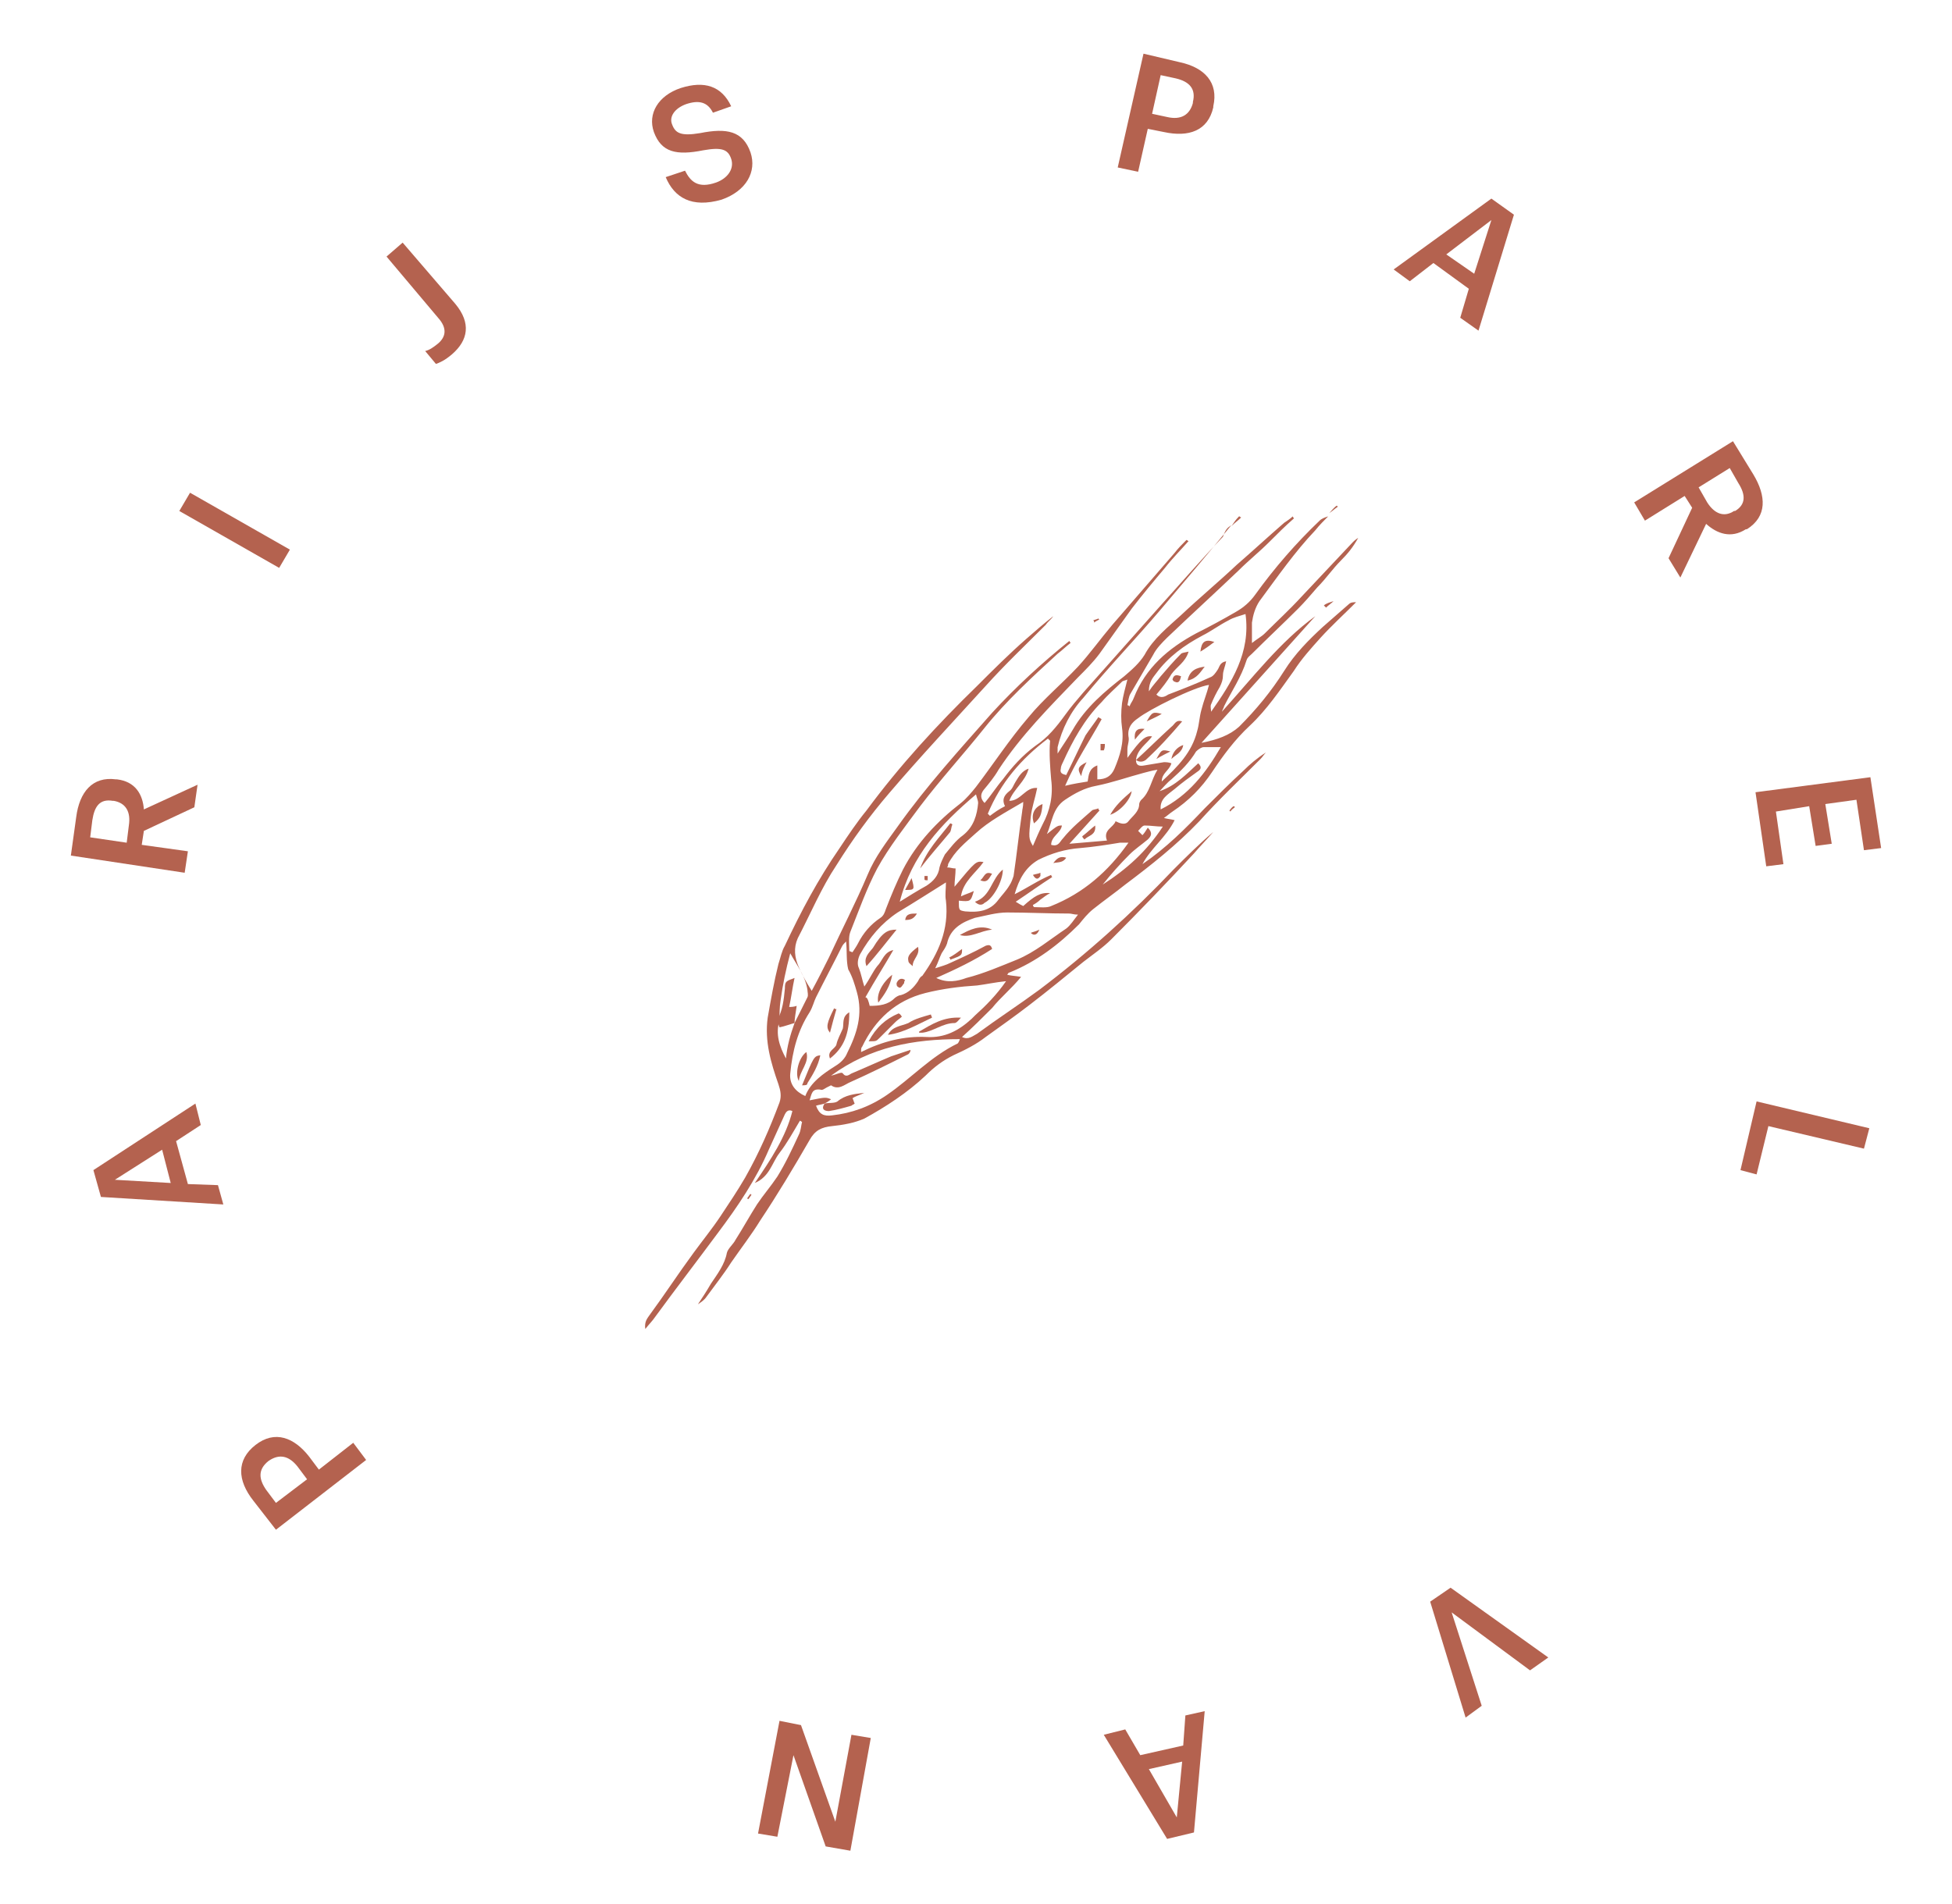 <?xml version="1.0" encoding="utf-8"?>
<!-- Generator: Adobe Illustrator 23.0.3, SVG Export Plug-In . SVG Version: 6.00 Build 0)  -->
<svg version="1.1" id="Layer_1" xmlns="http://www.w3.org/2000/svg" xmlns:xlink="http://www.w3.org/1999/xlink" x="0px" y="0px"
	 viewBox="0 0 181.8 177.4" style="enable-background:new 0 0 181.8 177.4;" xml:space="preserve">
<style type="text/css">
	.st0{fill:#B4624F;}
</style>
<g>
	<g>
		<g>
			<path class="st0" d="M106.5,5l3.4,0.8c2.3,0.5,3.6,1.9,3.1,4.1l0,0.1c-0.5,2.2-2.3,2.8-4.6,2.3l-1.5-0.3l-0.9,4l-1.9-0.4L106.5,5
				z M108.7,10.9c1.3,0.3,2.1-0.2,2.4-1.3l0-0.1c0.3-1.2-0.3-1.9-1.6-2.2L108.1,7l-0.8,3.6L108.7,10.9z"/>
			<path class="st0" d="M138.9,18.5L141,20l-3.3,10.8l-1.7-1.2l0.8-2.7l-3.3-2.4l-2.2,1.7l-1.5-1.1L138.9,18.5z M134.7,23.7l2.6,1.8
				l1.6-5L134.7,23.7z"/>
			<path class="st0" d="M161.4,41.1l1.9,3.1c1.2,2,1.3,3.9-0.6,5.1l-0.1,0c-1.4,0.9-2.7,0.4-3.7-0.5l-2.4,5l-1.1-1.8l2.2-4.7
				l-0.7-1.1l-3.7,2.3l-1-1.7L161.4,41.1z M159,46.8c0.7,1.1,1.6,1.4,2.5,0.8l0.1,0c1-0.6,1-1.5,0.3-2.6l-0.8-1.4l-2.9,1.8L159,46.8
				z"/>
			<path class="st0" d="M174.2,72.4l1,6.6l-1.6,0.2l-0.7-4.7l-2.9,0.4l0.6,3.7l-1.5,0.2l-0.6-3.7l-3.1,0.5l0.7,4.9l-1.6,0.2l-1-6.9
				L174.2,72.4z"/>
			<path class="st0" d="M174.1,105.1l-0.5,1.9l-8.9-2.1l-1.1,4.5l-1.5-0.4l1.5-6.4L174.1,105.1z"/>
			<path class="st0" d="M144.2,154.4l-1.7,1.2l-7.3-5.4l2.8,8.7l-1.5,1.1l-3.3-10.8l1.9-1.3L144.2,154.4z"/>
			<path class="st0" d="M111.2,170.7l-2.5,0.6l-5.9-9.7l2-0.5l1.4,2.4l4-0.9l0.2-2.8l1.8-0.4L111.2,170.7z M110.1,164.1l-3.1,0.7
				l2.6,4.5L110.1,164.1z"/>
			<path class="st0" d="M79.2,172.4l-2.3-0.4l-3-8.5l-1.5,7.6l-1.8-0.3l2-10.5l2,0.4l3.2,9l1.5-8.1l1.8,0.3L79.2,172.4z"/>
			<path class="st0" d="M25.7,142.5l-2.1-2.7c-1.5-1.9-1.6-3.8,0.2-5.2l0,0c1.8-1.4,3.6-0.7,5,1.1l0.9,1.2l3.2-2.5l1.2,1.6
				L25.7,142.5z M27.7,136.6c-0.8-1-1.7-1.2-2.7-0.5l0,0c-1,0.8-0.9,1.7-0.2,2.7l0.9,1.2l2.9-2.2L27.7,136.6z"/>
			<path class="st0" d="M9.4,111.5L8.7,109l9.5-6.2l0.5,2l-2.3,1.5l1.1,4l2.8,0.1l0.5,1.8L9.4,111.5z M15.9,110.2l-0.8-3.1l-4.4,2.8
				L15.9,110.2z"/>
			<path class="st0" d="M6.6,79.7l0.5-3.6c0.3-2.3,1.5-3.8,3.7-3.5l0.1,0c1.7,0.2,2.4,1.4,2.5,2.8l5-2.3l-0.3,2.1l-4.7,2.2l-0.2,1.3
				l4.3,0.6l-0.3,2L6.6,79.7z M12,76.9c0.2-1.3-0.3-2.1-1.4-2.3l-0.1,0c-1.2-0.2-1.7,0.5-1.9,1.8l-0.2,1.6l3.4,0.5L12,76.9z"/>
			<path class="st0" d="M16.7,47.6l1-1.7l9.3,5.3l-1,1.7L16.7,47.6z"/>
			<path class="st0" d="M40.6,33.9l-1-1.2c0.4-0.1,0.7-0.3,1.2-0.7c0.7-0.6,0.9-1.4,0-2.4L36,23.9l1.5-1.3l4.9,5.7
				c1.5,1.8,1.2,3.4-0.3,4.7C41.4,33.6,40.9,33.8,40.6,33.9z"/>
			<path class="st0" d="M62,16.5l1.8-0.6c0.5,1,1.2,1.7,2.9,1.1c1.1-0.4,1.7-1.3,1.4-2.2s-0.9-1.1-2.6-0.8c-2.5,0.5-3.9,0.2-4.6-1.7
				c-0.6-1.7,0.4-3.4,2.5-4.1c2.2-0.7,3.8-0.2,4.7,1.7l-1.7,0.6c-0.5-1-1.3-1.2-2.5-0.8c-1.1,0.4-1.6,1.2-1.3,1.9
				c0.3,0.8,0.8,1.1,2.6,0.8c2.5-0.5,4-0.2,4.7,1.8c0.6,1.8-0.4,3.6-2.7,4.4C64.4,19.4,62.8,18.4,62,16.5z"/>
		</g>
	</g>
	<g>
		<path class="st0" d="M114.7,48.9c-2.2,2.7-4.5,5.4-6.7,8c-2.3,2.7-4.8,5.3-7.1,8.1c-1.2,1.3-2,2.9-2.4,4.6c0,0.1,0,0.3,0,0.6
			c0.5-0.8,1-1.5,1.4-2.2c1.2-2.1,3-3.6,4.8-5c0.7-0.6,1.4-1.2,1.9-2c0.8-1.5,2.2-2.6,3.4-3.7c1.7-1.6,3.5-3.1,5.2-4.7
			c1.5-1.3,2.9-2.6,4.4-3.9c0.3-0.2,0.6-0.4,0.8-0.6c0,0.1,0.1,0.1,0.1,0.2c-0.8,0.7-1.5,1.4-2.3,2.2c-0.9,0.9-1.9,1.7-2.8,2.6
			c-2.2,2.1-4.5,4.2-6.7,6.3c-0.5,0.5-1,1-1.3,1.6c-0.7,1.2-1.4,2.4-2.1,3.6c-0.2,0.3-0.2,0.7-0.3,1.1c0.1,0,0.1,0,0.2,0.1
			c0.1-0.3,0.3-0.5,0.4-0.8c1.1-2.8,3.2-4.6,5.8-6c1.2-0.6,2.5-1.3,3.7-2c0.7-0.4,1.3-0.9,1.8-1.6c1.8-2.5,3.8-4.8,6-6.9
			c0.2-0.2,0.5-0.3,0.8-0.4l0,0c-0.4,0.4-0.8,0.8-1.2,1.3c-1.9,2-3.5,4.3-5.2,6.6c-0.4,0.6-0.6,1.3-0.7,2c0,0.6,0,1.1,0,1.9
			c0.5-0.4,0.9-0.6,1.2-0.9c1.1-1.1,2.3-2.2,3.4-3.4c1.6-1.7,3.2-3.4,4.8-5.1c0.1-0.1,0.2-0.2,0.5-0.4c-0.5,0.9-1,1.5-1.6,2.1
			c-0.8,0.8-1.4,1.7-2.2,2.5c-0.6,0.7-1.2,1.4-1.8,2c-1.4,1.4-2.9,2.8-4.3,4.2c-0.2,0.2-0.4,0.3-0.5,0.6c-0.5,1.6-1.4,2.9-2.1,4.3
			c0,0.1-0.1,0.2-0.2,0.5c2.9-3.2,5.4-6.5,8.7-8.9c-3.5,3.9-7,7.8-10.6,11.8c1.5-0.3,2.6-0.7,3.5-1.5c1.6-1.6,3-3.3,4.2-5.2
			c1-1.6,2.3-2.9,3.6-4.1c0.8-0.7,1.6-1.4,2.4-2.1c0.2-0.2,0.4-0.2,0.7-0.2c-1.1,1.1-2.3,2.2-3.3,3.3c-0.9,1-1.8,2-2.5,3.1
			c-1.3,1.8-2.5,3.6-4.1,5.1c-1.4,1.3-2.5,2.8-3.5,4.3c-1,1.5-2.2,2.7-3.7,3.7c-0.3,0.2-0.5,0.4-0.8,0.6c0.4,0.1,0.6,0.1,1,0.2
			c-0.8,1.6-2.2,2.6-3,4.1c2.2-1.5,4-3.3,5.8-5.2c1.2-1.2,2.4-2.4,3.6-3.5c0.6-0.6,1.3-1.2,2.1-1.7c-0.2,0.2-0.3,0.4-0.5,0.6
			c-1.9,1.9-3.9,3.8-5.7,5.8c-2.1,2.2-4.5,4.1-6.9,5.9c-1,0.8-2,1.5-3,2.3c-0.5,0.4-0.9,0.9-1.3,1.4c-1.9,1.9-4,3.5-6.5,4.5
			c-0.1,0-0.1,0.1-0.2,0.2c0.4,0.1,0.7,0.1,1.3,0.2c-0.9,1.1-1.9,1.9-2.7,2.9c-0.9,0.9-1.8,1.8-2.8,2.7c0.6,0.3,1-0.1,1.4-0.3
			c1.9-1.4,3.9-2.7,5.8-4.1c4.5-3.4,8.6-7.1,12.5-11.2c1.2-1.2,2.4-2.4,3.7-3.5c-0.6,0.7-1.2,1.3-1.8,2c-2.5,2.7-5.1,5.4-7.7,8
			c-0.8,0.8-1.7,1.4-2.6,2.1c-1.6,1.3-3.3,2.7-5,4c-1.3,1-2.7,2-4.1,3c-0.9,0.7-1.9,1.2-3,1.7c-1,0.5-1.8,1.1-2.6,1.9
			c-1.7,1.6-3.7,2.9-5.7,4c-0.9,0.4-2,0.6-3,0.7c-1,0.1-1.6,0.4-2.1,1.3c-1.5,2.6-3,5.1-4.6,7.5c-0.8,1.3-1.8,2.6-2.7,3.9
			c-0.7,1.1-1.5,2.1-2.3,3.2c-0.2,0.3-0.5,0.5-0.8,0.7c0.4-0.6,0.8-1.2,1.2-1.9c0.6-0.9,1.3-1.8,1.5-2.9c0.1-0.4,0.6-0.8,0.8-1.2
			c0.7-1.1,1.3-2.2,2-3.3c0.6-0.9,1.3-1.7,1.9-2.6c0.8-1.3,1.4-2.6,2-3.9c0.2-0.4,0.2-0.8,0.3-1.2c-0.1,0-0.1-0.1-0.2-0.1
			c-0.6,1-1.2,2.1-1.9,3c-0.7,0.9-0.9,2.2-2.3,2.8c1.5-2.2,2.9-4.3,3.5-6.7c-0.4-0.2-0.6,0.1-0.7,0.3c-0.5,1.1-1,2.2-1.5,3.3
			c-1.2,2.8-2.9,5.3-4.7,7.7c-2,2.7-4,5.3-5.9,7.9c-0.2,0.3-0.5,0.6-0.9,1.1c-0.1-0.7,0.2-1,0.4-1.3c1.4-1.9,2.7-3.9,4.1-5.8
			c0.8-1.1,1.7-2.2,2.5-3.4c0.8-1.2,1.6-2.4,2.3-3.6c1.3-2.3,2.3-4.6,3.2-7c0.2-0.6,0.1-1.1-0.1-1.7c-0.7-2-1.3-4-1-6.2
			c0.3-1.7,0.6-3.4,1-5c0.2-0.6,0.3-1.2,0.6-1.7c1.5-3.2,3.1-6.2,5.1-9.1c0.8-1.2,1.6-2.4,2.5-3.5c3.1-4.2,6.6-8,10.3-11.6
			c1.5-1.5,3-3,4.6-4.4c0.8-0.7,1.6-1.4,2.5-2.1c-0.2,0.3-0.5,0.5-0.7,0.8c-1.9,1.9-3.8,3.7-5.6,5.7c-3,3.3-6.1,6.6-9,10
			c-1.8,2.1-3.4,4.3-4.9,6.7c-1.4,2.1-2.4,4.5-3.6,6.8c-0.4,0.9-0.3,1.8,0.1,2.7c0.3,0.7,0.7,1.4,1.2,2.2c0.6-1.1,1.1-2.1,1.6-3.1
			c1.2-2.6,2.5-5.1,3.6-7.7c0.7-1.7,1.8-3.1,2.8-4.5c2.7-3.8,5.8-7.2,8.8-10.6c2.2-2.4,4.7-4.7,7.2-6.7c0,0.1,0.1,0.1,0.1,0.2
			c-0.4,0.3-0.8,0.7-1.2,1c-2.4,2.2-4.8,4.4-6.8,6.9c-2,2.5-4.1,4.8-6,7.3c-1.4,1.9-2.9,3.8-4,5.8c-1,1.9-1.7,3.9-2.5,5.9
			c-0.2,0.5-0.1,1.2-0.1,1.8c0.1,0,0.2,0.1,0.3,0.1c0.2-0.3,0.4-0.6,0.5-0.8c0.5-1,1.2-1.8,2.1-2.4c0.3-0.2,0.4-0.5,0.5-0.8
			c0.5-1.3,1-2.5,1.6-3.7c1.3-2.5,3.2-4.5,5.4-6.2c0.5-0.4,1-1,1.4-1.5c1.6-2.1,3.1-4.4,4.9-6.5c1.4-1.7,3.1-3.1,4.6-4.7
			c1.1-1.2,2.1-2.6,3.2-3.9c1.9-2.2,3.9-4.5,5.8-6.7c0.3-0.4,0.7-0.8,1.1-1.2c0.1,0,0.1,0.1,0.2,0.1c-0.7,0.8-1.5,1.6-2.2,2.5
			c-1.1,1.3-2.1,2.5-3.1,3.8c-1,1.4-2,2.8-3,4.2c-0.6,0.8-1.3,1.5-2,2.2c-2.6,2.7-5.3,5.4-7.4,8.6c-0.4,0.7-0.9,1.3-1.4,1.9
			c-0.3,0.4-0.3,0.8,0.1,1.2c0.6-0.7,1.1-1.5,1.7-2.2c0.9-1.2,1.8-2.2,3-3.1c1.2-0.8,2-1.8,2.8-2.9c0.5-0.7,1.1-1.4,1.7-2.1
			c2.4-2.7,4.8-5.4,7.2-8.1c1.9-2.1,3.8-4.3,5.8-6.4C114.2,49.1,114.5,49.1,114.7,48.9L114.7,48.9z M74,95.3
			c0.4-0.8,0.8-1.6,1.2-2.4c0.1-0.2,0-0.5,0-0.7c-0.2-1.3-1-2.3-1.6-3.4c-0.4,1.5-0.7,2.9-0.9,4.4c-0.1,0.6-0.1,1.3-0.1,1.9
			c-0.4,1.2,0,2.4,0.6,3.5C73.3,97.5,73.6,96.4,74,95.3z M105.8,70.8L105.8,70.8c0,0.5,0.3,0.6,0.8,0.5c0.6-0.1,1.2-0.2,1.8-0.3
			c0.2,0,0.4,0,0.7,0.1c-0.2,0.7-0.9,0.9-0.9,1.7c1.5-1.4,2.8-2.7,3.3-4.7c0.2-0.7,0.2-1.3,0.4-2c0.2-0.8,0.5-1.5,0.7-2.3
			c-1.4,0.2-5.6,2.3-6.6,3.1c-0.6,0.4-1,0.9-0.9,1.7c0.1,0.4-0.1,0.8-0.1,1.2c0,0.2,0,0.4,0,0.8c1.3-1.8,1.7-2.1,2.3-2
			C106.8,69.3,105.9,69.8,105.8,70.8z M76.8,102.8c-0.3,0.1-0.5,0.1-0.8,0.2c0.3,0.8,0.7,1,1.5,0.9c1.8-0.2,3.5-0.8,5.1-1.9
			c2.2-1.5,4.1-3.6,6.6-4.8c0,0,0.1-0.1,0.2-0.4c-4.3,0-8.3,0.7-12,3.4c0.5-0.1,1-0.4,1.1-0.2c0.3,0.4,0.6,0.1,0.8,0
			c1.2-0.5,2.5-1.1,3.7-1.6c0.6-0.2,1.2-0.4,1.8-0.6c0,0.2-0.1,0.3-0.2,0.4c-1.8,0.9-3.6,1.8-5.4,2.6c-0.5,0.2-1.1,0.8-1.8,0.3
			c0,0-0.2,0.1-0.4,0.2c-0.2,0.1-0.4,0.3-0.6,0.2c-0.8-0.1-0.8,0.4-1,1c1.5-0.3,1.5-0.3,2-0.1C77.3,102.5,77,102.7,76.8,102.8
			L76.8,102.8z M81,93.7c0.9,0,1.7-0.1,2.3-0.7c0.1-0.1,0.4-0.3,0.6-0.3c0.7-0.2,1.2-0.7,1.6-1.3c0.1-0.2,0.2-0.4,0.4-0.5
			c1.5-2.1,2.5-4.3,2.2-7c-0.1-0.5,0-1.1,0-1.7c-1.6,1-3,1.9-4.5,2.8c-1.5,1-2.6,2.3-3.5,3.9c-0.2,0.4-0.3,0.9-0.1,1.3
			c0.2,0.5,0.3,1.1,0.5,1.7c0.5-0.7,0.8-1.4,1.2-1.9c0.5-0.5,0.6-1.3,1.5-1.5c-0.8,1.4-1.7,2.8-2.6,4.4C80.8,92.9,80.9,93.3,81,93.7
			z M87.2,91.1c1,0.5,2,0.3,2.8,0c1.6-0.4,3.2-1.1,4.7-1.7c1.7-0.7,3.1-1.9,4.6-2.9c0.4-0.3,0.7-0.8,1.1-1.3c-0.4,0-0.6-0.1-0.8-0.1
			c-1.9,0-3.9-0.1-5.8-0.1c-1,0-2,0.3-3,0.5c-1.2,0.4-2.3,1-2.6,2.4c-0.1,0.3-0.3,0.6-0.5,0.9c-0.2,0.4-0.3,0.8-0.6,1.4
			c0.6-0.2,1-0.3,1.4-0.5c1.1-0.5,2.2-1,3.3-1.6c0.3-0.1,0.5-0.1,0.6,0.3C90.7,89.5,89,90.3,87.2,91.1z M78.8,87.7
			c-0.2,0.2-0.3,0.3-0.4,0.5c-0.8,1.6-1.6,3.1-2.4,4.7c-0.2,0.4-0.3,0.9-0.6,1.4c-1.1,1.7-1.6,3.6-1.8,5.7c-0.1,1,0.5,1.7,1.4,2.1
			c0.5-1.3,1.7-2.1,2.8-2.8c0.5-0.3,0.9-0.7,1.1-1.2c0.9-1.8,1.5-3.6,0.9-5.7c-0.2-0.7-0.4-1.4-0.8-2.1
			C78.8,89.5,78.9,88.6,78.8,87.7z M89.3,83.9c0,0.9,0,0.9,0.6,1c1.2,0.1,2.3,0,3.1-1.1c0.3-0.4,0.7-0.8,1-1.3
			c0.2-0.3,0.3-0.6,0.4-0.9c0.3-2,0.5-4,0.8-6c0-0.2,0.1-0.4,0.1-0.9c-1.7,1-3.2,1.8-4.4,2.9c-1,0.9-2,1.7-2.6,2.9
			c0,0.1,0,0.2-0.1,0.3c0.3,0,0.5,0.1,0.8,0.1c0,0.6-0.1,1.1-0.1,1.7c2-2.4,2-2.4,2.7-2.3c-0.7,1-1.9,1.8-2.1,3.2
			c0.4-0.2,0.8-0.3,1.2-0.5C90.4,84,90.4,84,89.3,83.9z M80.2,98c2-1,4-1.5,6.1-1.4c1.7,0.1,3-0.6,4.2-1.7c0.1-0.1,0.2-0.2,0.3-0.3
			c1-0.9,2-1.9,2.9-3.2c-1,0.1-1.9,0.3-2.7,0.4c-1.6,0.1-3.2,0.3-4.8,0.7c-2.8,0.7-4.7,2.5-5.9,5C80.2,97.6,80.2,97.7,80.2,98z
			 M107.8,71.7c-0.6,0.1-0.9,0.2-1.3,0.3c-1.5,0.4-2.9,0.9-4.4,1.2c-1.1,0.2-2,0.7-2.9,1.3c-1.2,0.8-1.2,2.1-1.7,3.2
			c1-0.8,1-0.8,1.4-0.8c-0.1,0.7-1,1-1,1.8c0.7,0.2,0.8-0.3,1.1-0.6c0.8-1,1.8-1.8,2.7-2.6c0.1-0.1,0.4-0.1,0.6-0.2
			c0,0.1,0,0.1,0.1,0.2c-0.9,1-1.8,2-2.8,3.1c1.2-0.1,2.3-0.2,3.5-0.3c-0.4-1,0.6-1.2,0.8-1.8c0.4,0.2,0.9,0.4,1.2,0
			c0.4-0.5,1-0.9,1-1.6c0-0.1,0.1-0.3,0.2-0.4C107.1,73.8,107.2,72.7,107.8,71.7z M116,57.2c-0.6,0.2-1.1,0.3-1.6,0.6
			c-0.8,0.4-1.6,1-2.4,1.4c-1.7,0.9-3.2,2-4.3,3.5c-0.3,0.4-0.7,0.8-0.7,1.7c0.4-0.6,0.8-1,1.1-1.4c0.6-0.7,1.2-1.4,1.9-2.1
			c0.1-0.1,0.3-0.1,0.7-0.2c-0.3,1-1.1,1.4-1.6,2.1c-0.4,0.7-0.9,1.3-1.4,1.9c0.4,0.4,0.8,0.2,1.1,0c1.3-0.5,2.6-1,3.9-1.6
			c0.3-0.1,0.5-0.4,0.7-0.7c0.2-0.3,0.2-0.7,0.8-0.8c-0.1,0.5-0.3,0.9-0.3,1.3c0,0.4-0.1,0.7-0.3,1.1c-0.3,0.5-0.6,1.1-0.8,1.6
			c-0.1,0.2,0,0.5,0,0.7C114.7,63.6,116.5,60.8,116,57.2z M105.1,78.5c-0.3,0-0.6,0-0.8,0c-1.2,0.2-2.5,0.4-3.7,0.5
			c-1.4,0.1-2.7,0.5-3.9,1.1c-1.2,0.7-1.8,1.8-2.2,3.2c1.2-0.6,2.2-1.3,3.4-1.8c0,0.1,0.1,0.2,0.1,0.2c-1.1,0.7-2.2,1.5-3.4,2.3
			c0.3,0.2,0.5,0.3,0.7,0.4c1-0.9,1.6-1.3,2.5-1.2c-0.4,0.2-0.6,0.4-0.9,0.6c-0.2,0.2-0.5,0.4-0.7,0.5c0,0.1,0.1,0.2,0.1,0.2
			c0.5,0,1.2,0.1,1.6-0.1C100.9,83.2,103.2,81.2,105.1,78.5z M102.3,66.8c0.1,0.1,0.2,0.1,0.3,0.2c-1.1,2-2.4,3.9-3.4,6.2
			c0.8-0.2,1.5-0.3,2.1-0.4c0.1-0.6,0.1-1.2,0.9-1.5c0,0.5,0,0.9,0,1.3c0.8,0,1.3-0.3,1.6-1c0.5-1.2,0.9-2.4,0.7-3.8
			c-0.1-0.7-0.1-1.5,0-2.3c0.1-0.7,0.3-1.4,0.5-2.2c-0.2,0.1-0.4,0.1-0.5,0.2c-0.6,0.6-1.3,1.2-1.9,1.9C101,67,99.9,69,99,71
			c-0.1,0.2-0.2,0.4-0.2,0.6c-0.1,0.4,0.1,0.5,0.5,0.6c0.6-1.2,1.2-2.5,1.8-3.7C101.5,67.9,101.9,67.4,102.3,66.8z M93.6,75.1
			c-0.3-0.6-0.1-1,0.4-1.4c0.3-0.2,0.4-0.6,0.6-0.9c0.3-0.5,0.6-1,1.2-1.2c-0.3,1.2-1.4,1.9-1.8,3c1.1,0,1.5-1.3,2.6-1.2
			c-0.2,1-0.5,1.8-0.6,2.7c-0.2,2-0.2,2,0.2,2.7c0.3-0.7,0.6-1.4,0.9-2c0.7-1.3,1-2.7,0.8-4.2c-0.1-1.2-0.2-2.4-0.1-3.6
			c0,0-0.1-0.1-0.2-0.2c-2.5,1.9-4.4,4.1-5.6,7c0.1,0.1,0.1,0.1,0.2,0.2C92.6,75.7,93,75.4,93.6,75.1z M83.8,84
			c0.8-0.5,1.6-1,2.5-1.5c0.6-0.4,1.1-0.9,1.2-1.7c0.1-0.4,0.3-0.8,0.5-1.2c0.5-0.6,1-1.3,1.7-1.8c1-0.8,1.3-1.9,1.4-3
			c0-0.2-0.1-0.4-0.2-0.8C87.6,76.8,84.9,79.7,83.8,84z M113.7,69.6c-0.6,0-1.1,0-1.6,0c-0.2,0-0.5,0.2-0.7,0.4
			c-0.6,1-1.4,1.8-2.3,2.6c-0.4,0.3-0.8,0.8-1.1,1.1c1.5-0.5,2.5-1.6,3.6-2.6c0.4,0.4,0.2,0.6-0.1,0.8c-0.7,0.5-1.4,1-2.1,1.6
			c-0.6,0.5-1.4,0.9-1.3,1.9C110.7,74.1,112.3,72,113.7,69.6z M106.9,77.1c0.5,0.5,0.3,0.8,0,1.1c-0.6,0.5-1.2,0.9-1.7,1.4
			c-0.9,0.9-1.7,1.8-2.5,2.8c2.2-1.4,4.1-3.1,5.6-5.4c-0.6,0-1.1-0.1-1.7-0.1c-0.2,0-0.4,0.3-0.6,0.5c0.1,0.1,0.3,0.3,0.4,0.4
			C106.6,77.6,106.7,77.4,106.9,77.1z"/>
		<path class="st0" d="M114.7,49c0.2-0.3,0.4-0.6,0.7-0.9c0.1,0,0.1,0.1,0.2,0.1C115.3,48.5,115,48.7,114.7,49
			C114.7,48.9,114.7,49,114.7,49z"/>
		<path class="st0" d="M124.2,56c-0.2,0.2-0.5,0.4-0.7,0.6c-0.1-0.1-0.1-0.1-0.2-0.2C123.5,56.2,123.9,56.1,124.2,56z"/>
		<path class="st0" d="M123.8,47.8c0.2-0.2,0.4-0.5,0.7-0.7c0,0,0.1,0.1,0.1,0.1C124.3,47.4,124.1,47.6,123.8,47.8
			C123.8,47.8,123.8,47.8,123.8,47.8z"/>
		<path class="st0" d="M101.8,57.8c0.2-0.1,0.4-0.1,0.5-0.2c0,0,0,0.1,0.1,0.1c-0.2,0.1-0.4,0.2-0.5,0.3
			C101.9,57.9,101.9,57.8,101.8,57.8z"/>
		<path class="st0" d="M70,111.3c-0.1,0.1-0.2,0.3-0.3,0.4c0,0-0.1,0-0.1-0.1c0.1-0.1,0.2-0.3,0.3-0.4C69.9,111.3,70,111.3,70,111.3
			z"/>
		<path class="st0" d="M115,75.2c-0.1,0.1-0.3,0.2-0.4,0.4c0,0,0,0-0.1-0.1c0.1-0.1,0.2-0.3,0.4-0.4C114.9,75.1,115,75.1,115,75.2z"
			/>
		<path class="st0" d="M83.5,86.6c-0.9,1.1-1.8,2.3-2.8,3.4c-0.3-0.8,0.2-1.2,0.6-1.7C82.2,86.8,82.7,86.6,83.5,86.6z"/>
		<path class="st0" d="M81.8,93.4c-0.2-0.8,0.4-1.9,1.3-2.6C82.9,91.9,82.4,92.6,81.8,93.4z"/>
		<path class="st0" d="M85.5,88.2C85.7,89,85,89.3,85,90c-0.2-0.2-0.4-0.3-0.4-0.5C84.5,89.1,84.7,88.8,85.5,88.2z"/>
		<path class="st0" d="M84.3,91.3c-0.1,0.1-0.1,0.3-0.1,0.3c-0.2,0.2-0.3,0.6-0.6,0.3c-0.1,0-0.1-0.3-0.1-0.3
			C83.6,91.3,83.9,91,84.3,91.3z"/>
		<path class="st0" d="M84.3,85.7c0.1-0.6,0.5-0.6,1.1-0.6C85.1,85.6,84.8,85.7,84.3,85.7z"/>
		<path class="st0" d="M89.4,87.1c0.9-0.5,1.9-1,3-0.5C91.3,86.7,90.4,87.4,89.4,87.1z"/>
		<path class="st0" d="M88.4,89.2c0.4-0.2,0.8-0.5,1.2-0.8c0,0.6,0,0.6-1.1,1C88.5,89.3,88.5,89.3,88.4,89.2z"/>
		<path class="st0" d="M96,86.9c0.2-0.1,0.4-0.1,0.8-0.3C96.6,87.1,96.3,87.2,96,86.9z"/>
		<path class="st0" d="M79.1,94.3c0,2-0.5,3.3-1.8,4.3c-0.3-0.7,0.5-0.9,0.6-1.3c0.1-0.5,0.4-1,0.6-1.5
			C78.6,95.3,78.4,94.7,79.1,94.3z"/>
		<path class="st0" d="M74.7,101.1c1.1-2.7,1.1-2.7,1.7-2.8c-0.2,1-0.7,1.8-1.2,2.6C75.2,101.1,75,101.1,74.7,101.1z"/>
		<path class="st0" d="M74.4,100.7c-0.4-0.7,0-2.2,0.7-2.7C75.4,99,74.5,99.7,74.4,100.7z"/>
		<path class="st0" d="M77.9,94c-0.2,0.7-0.4,1.4-0.6,2.2c-0.4-0.5-0.3-0.9,0.4-2.3C77.7,94,77.8,94,77.9,94z"/>
		<path class="st0" d="M90.8,84c1.5-0.5,1.5-2.1,2.6-3c0,1.1-0.9,2.7-1.7,3.1C91.5,84.3,91.2,84.4,90.8,84z"/>
		<path class="st0" d="M92.4,81.4c-0.3,0.4-0.4,0.9-1.1,0.6C91.7,81.7,91.7,81.1,92.4,81.4z"/>
		<path class="st0" d="M76.8,102.8c0.4-0.1,0.9,0,1.2-0.2c0.7-0.6,1.6-0.7,2.5-0.8c-0.4,0.2-0.8,0.3-1.1,0.5
			c0.1,0.2,0.1,0.3,0.2,0.5c-0.1,0.1-0.2,0.1-0.3,0.2c-0.7,0.2-1.4,0.4-2.1,0.5C76.9,103.5,76.4,103.4,76.8,102.8L76.8,102.8z"/>
		<path class="st0" d="M86.8,94.8c-1.3,0.6-2.6,1.4-4.1,1.6c0.4-0.8,1.2-0.8,1.9-1.1c0.6-0.4,1.4-0.6,2.1-0.8
			C86.7,94.6,86.8,94.7,86.8,94.8z"/>
		<path class="st0" d="M85.6,96.1c1.2-0.7,2.3-1.4,3.9-1.3c-0.2,0.2-0.4,0.5-0.6,0.5c-1.1,0-2,0.8-3,0.9c-0.1,0-0.2,0-0.3,0
			C85.6,96.2,85.6,96.1,85.6,96.1z"/>
		<path class="st0" d="M84,94.7c-0.2,0.2-0.4,0.3-0.6,0.5c-0.5,0.5-1,1-1.5,1.5c-0.3,0.3-0.3,0.3-1,0.3c0.7-1.3,1.6-2.1,2.8-2.6
			C83.9,94.5,83.9,94.6,84,94.7z"/>
		<path class="st0" d="M103.4,75.9c0.5-0.9,1.2-1.5,2-2.2C105.3,74.5,104.3,75.6,103.4,75.9z"/>
		<path class="st0" d="M100.8,77.9c0.4-0.3,0.8-0.7,1.2-1c0.1,0.9-0.6,0.9-1,1.3C100.9,78.1,100.8,78,100.8,77.9z"/>
		<path class="st0" d="M112.2,62.1c-0.4,0.5-0.7,1.1-1.6,1.3C110.8,62.4,111.5,62.2,112.2,62.1z"/>
		<path class="st0" d="M113.1,59.8c-0.4,0.3-0.8,0.6-1.3,0.9C111.9,59.8,112.2,59.5,113.1,59.8z"/>
		<path class="st0" d="M110,63c-0.1,0.4-0.2,0.7-0.6,0.5c-0.1,0-0.2-0.2-0.2-0.2C109.3,62.9,109.5,62.8,110,63z"/>
		<path class="st0" d="M98.1,80.4c0.3-0.4,0.6-0.7,1.2-0.5C99,80.4,98.5,80.3,98.1,80.4z"/>
		<path class="st0" d="M96.2,81.5c0.3-0.1,0.5-0.1,0.7-0.2c0,0.1,0,0.2,0,0.3C96.7,81.9,96.5,82,96.2,81.5z"/>
		<path class="st0" d="M105.8,70.8c1.1-1,2.2-2.1,3.3-3.1c0.3-0.2,0.4-0.7,1-0.5c-1.1,1.3-2.2,2.5-3.4,3.6
			C106.4,71,106.1,71,105.8,70.8L105.8,70.8z"/>
		<path class="st0" d="M109.1,70.7c0.1-0.6,0.5-1.1,1.1-1.3C110.1,70.1,109.5,70.3,109.1,70.7z"/>
		<path class="st0" d="M106.8,67.2c0.5-0.9,0.6-0.9,1.4-0.7C107.7,66.8,107.2,67,106.8,67.2z"/>
		<path class="st0" d="M106.6,67.9c-0.3,0.3-0.6,0.6-0.9,1C105.6,68.1,105.9,67.8,106.6,67.9z"/>
		<path class="st0" d="M109,70c-0.4,0.2-0.8,0.4-1.3,0.7C108.2,69.8,108.2,69.8,109,70z"/>
		<path class="st0" d="M100.7,72.3c-0.4-0.7-0.3-0.9,0.5-1.3C101,71.4,100.8,71.7,100.7,72.3z"/>
		<path class="st0" d="M102.9,69.3c0,0.2,0,0.4-0.1,0.6c0,0-0.3,0-0.3,0c0-0.2,0-0.4,0-0.6C102.6,69.3,102.7,69.3,102.9,69.3z"/>
		<path class="st0" d="M97.1,74.9c-0.1,1-0.2,1.3-0.8,1.8C96,75.9,96.3,75.2,97.1,74.9z"/>
		<path class="st0" d="M85.7,80.9c0.6-1.7,1.8-2.9,2.8-4.2c0.1,0,0.2,0.1,0.2,0.1c-0.1,0.2-0.1,0.5-0.2,0.7
			C87.6,78.6,86.6,79.7,85.7,80.9z"/>
		<path class="st0" d="M84.3,82.9c0.2-0.4,0.4-0.7,0.6-1.1C85.2,82.9,85.2,82.9,84.3,82.9z"/>
		<path class="st0" d="M86.4,82c-0.2,0-0.3,0-0.3-0.1c0-0.1,0-0.2,0-0.3c0,0,0.2,0,0.3,0C86.4,81.6,86.4,81.7,86.4,82z"/>
		<path class="st0" d="M74,95.3c-0.4,0.1-0.9,0.3-1.4,0.4c-0.1-0.2-0.1-0.4-0.2-0.7c0.5-0.9,0.6-1.9,0.7-2.9c0-0.7,0.1-0.7,0.9-1
			c-0.2,0.9-0.3,1.8-0.5,2.7c0.2,0,0.4,0,0.7-0.1C74.1,94.4,74,94.9,74,95.3z"/>
	</g>
</g>
</svg>
